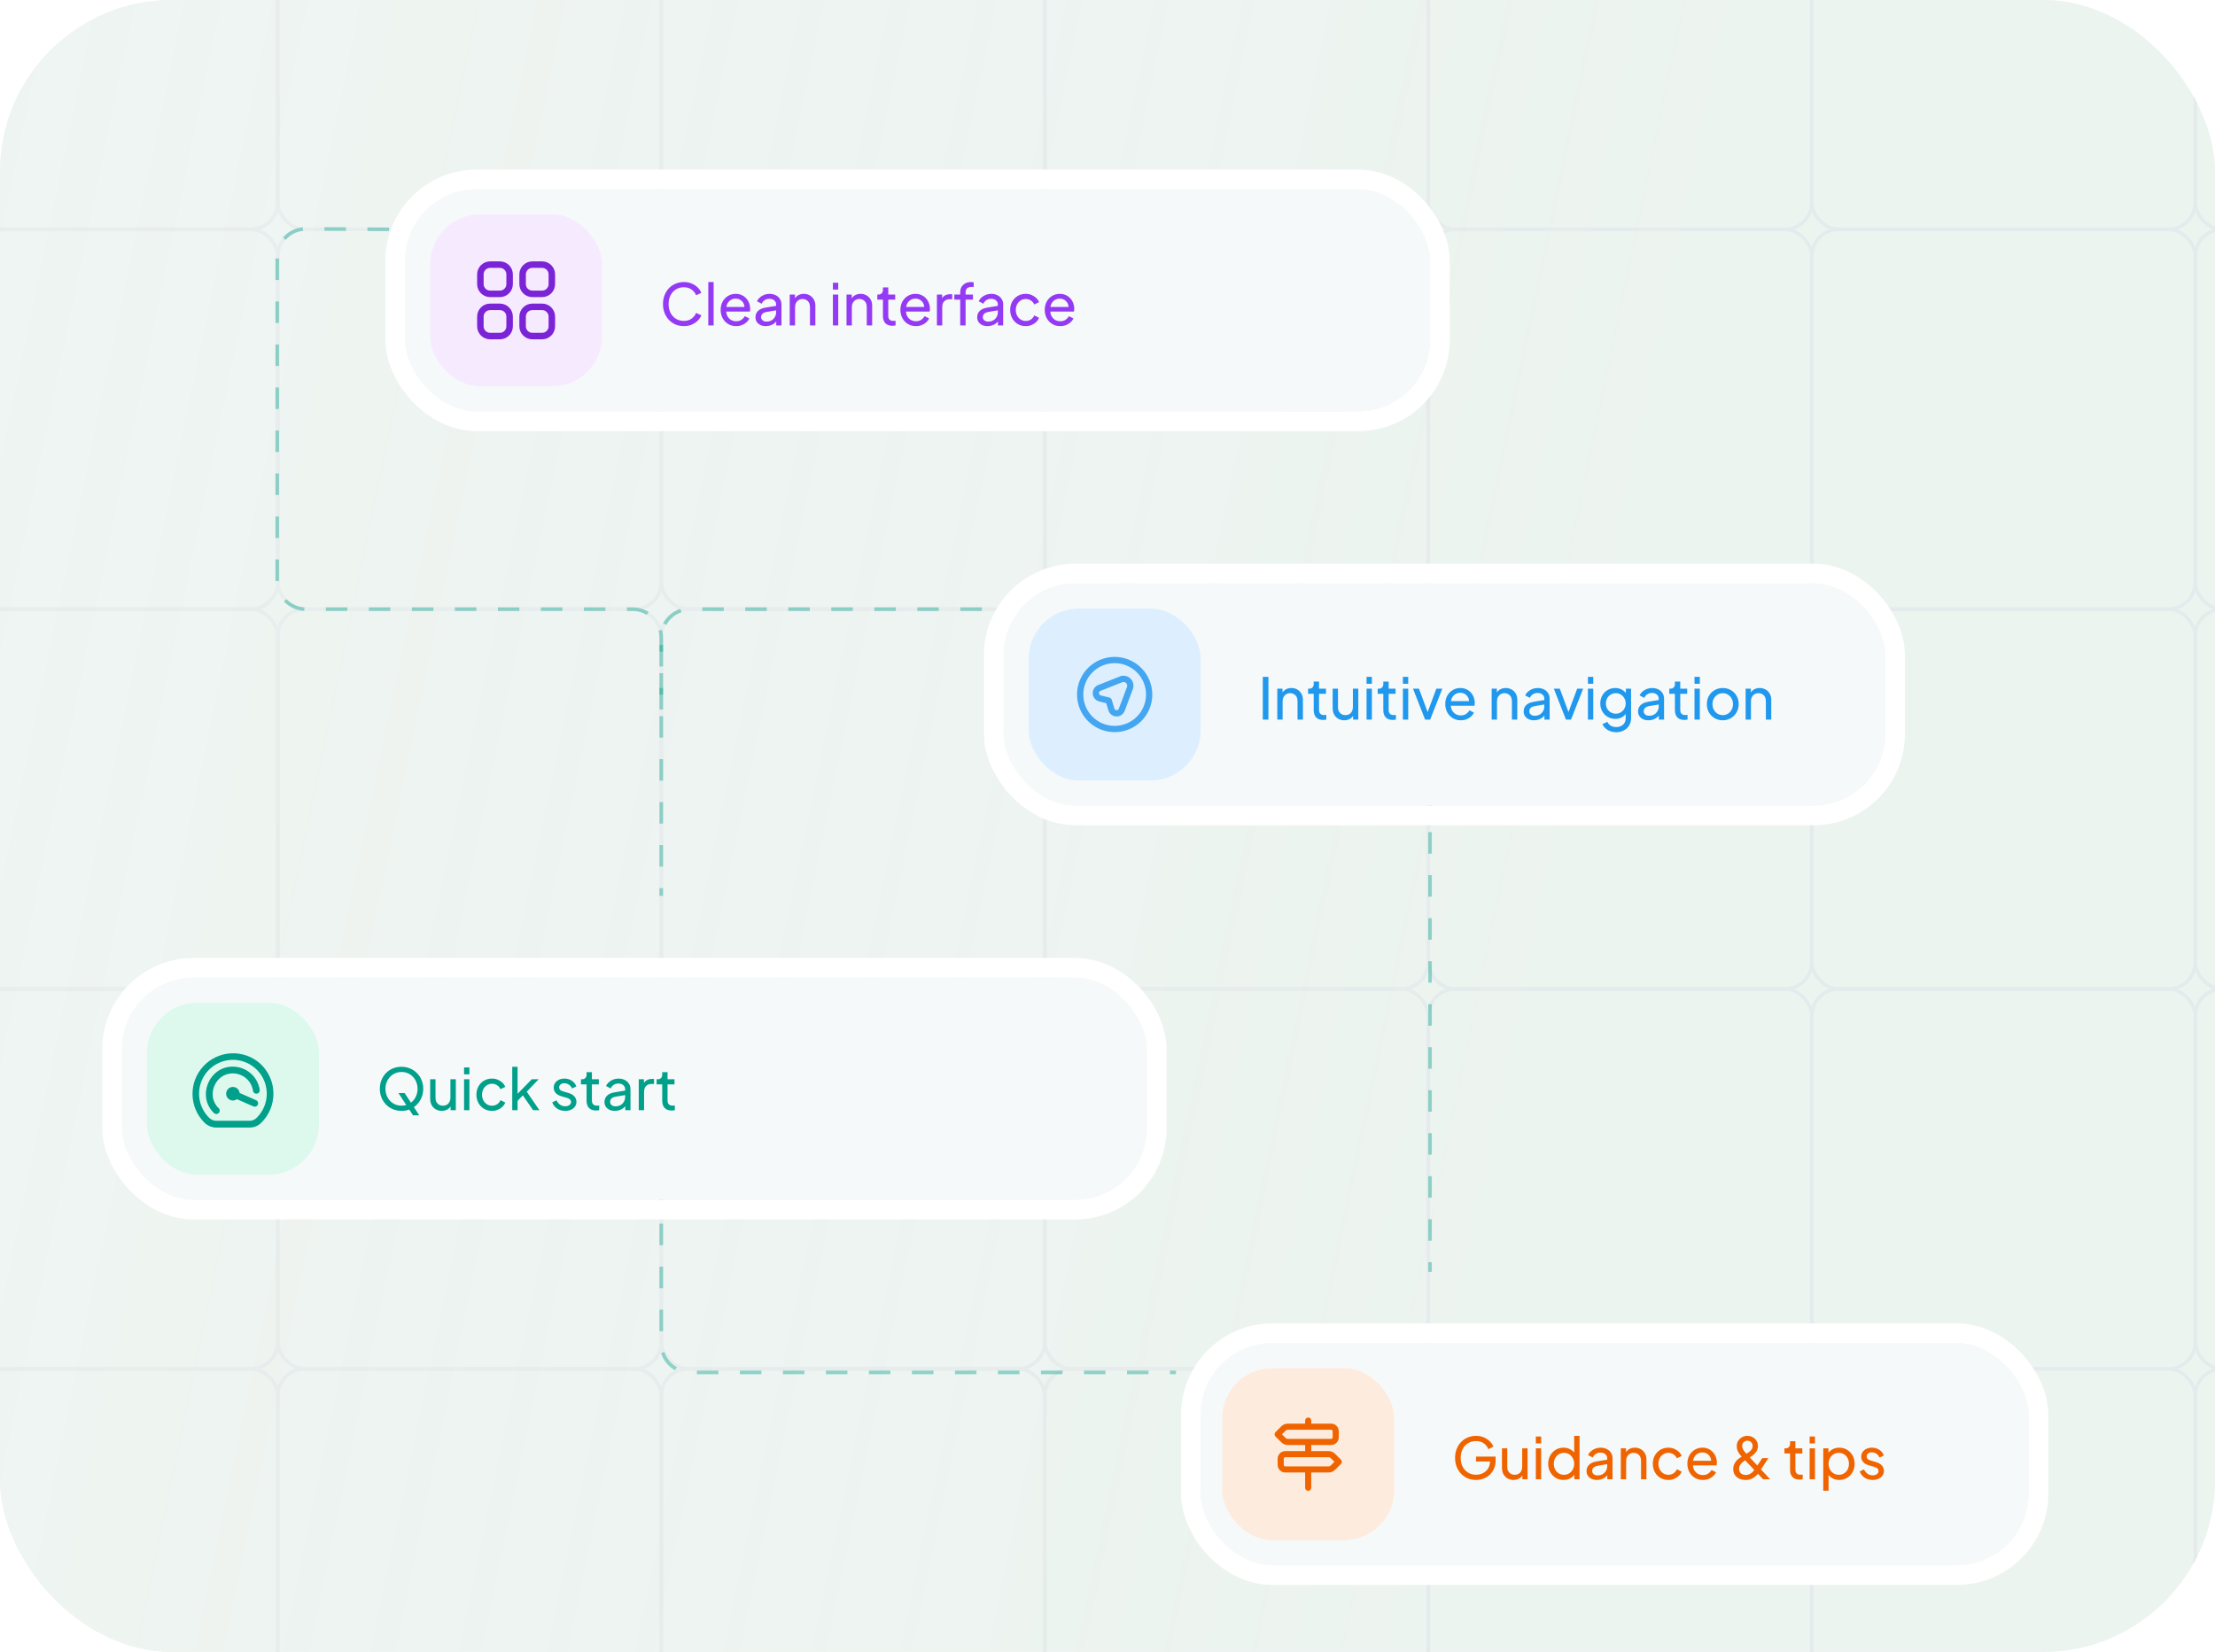 <svg width="618" height="461" viewBox="0 0 618 461" fill="none" xmlns="http://www.w3.org/2000/svg">
<g clip-path="url(#clip0_348_101052)">
<rect width="618" height="461" rx="48" fill="#E3EEE7"/>
<rect x="-29.5" y="64" width="107" height="106" rx="7.5" stroke="#D5DDDE"/>
<rect x="77.5" y="64" width="107" height="106" rx="7.5" stroke="#D5DDDE"/>
<rect x="184.5" y="64" width="107" height="106" rx="7.5" stroke="#D5DDDE"/>
<rect x="291.5" y="64" width="107" height="106" rx="7.5" stroke="#D5DDDE"/>
<rect x="398.5" y="64" width="107" height="106" rx="7.5" stroke="#D5DDDE"/>
<rect x="505.5" y="64" width="107" height="106" rx="7.5" stroke="#D5DDDE"/>
<rect x="612.5" y="64" width="107" height="106" rx="7.5" stroke="#D5DDDE"/>
<rect x="-29.5" y="-42" width="107" height="106" rx="7.5" stroke="#D5DDDE"/>
<rect x="77.5" y="-42" width="107" height="106" rx="7.5" stroke="#D5DDDE"/>
<rect x="184.5" y="-42" width="107" height="106" rx="7.5" stroke="#D5DDDE"/>
<rect x="291.5" y="-42" width="107" height="106" rx="7.5" stroke="#D5DDDE"/>
<rect x="398.5" y="-42" width="107" height="106" rx="7.5" stroke="#D5DDDE"/>
<rect x="505.5" y="-42" width="107" height="106" rx="7.5" stroke="#D5DDDE"/>
<rect x="612.5" y="-42" width="107" height="106" rx="7.5" stroke="#D5DDDE"/>
<rect x="-29.5" y="276" width="107" height="106" rx="7.5" stroke="#D5DDDE"/>
<rect x="77.5" y="276" width="107" height="106" rx="7.5" stroke="#D5DDDE"/>
<rect x="184.5" y="276" width="107" height="106" rx="7.5" stroke="#D5DDDE"/>
<rect x="291.5" y="276" width="107" height="106" rx="7.5" stroke="#D5DDDE"/>
<rect x="398.5" y="276" width="107" height="106" rx="7.5" stroke="#D5DDDE"/>
<rect x="505.5" y="276" width="107" height="106" rx="7.5" stroke="#D5DDDE"/>
<rect x="612.5" y="276" width="107" height="106" rx="7.5" stroke="#D5DDDE"/>
<rect x="-29.5" y="170" width="107" height="106" rx="7.5" stroke="#D5DDDE"/>
<rect x="77.5" y="170" width="107" height="106" rx="7.5" stroke="#D5DDDE"/>
<rect x="184.5" y="170" width="107" height="106" rx="7.5" stroke="#D5DDDE"/>
<rect x="291.5" y="170" width="107" height="106" rx="7.5" stroke="#D5DDDE"/>
<rect x="398.5" y="170" width="107" height="106" rx="7.5" stroke="#D5DDDE"/>
<rect x="505.5" y="170" width="107" height="106" rx="7.5" stroke="#D5DDDE"/>
<rect x="612.5" y="170" width="107" height="106" rx="7.5" stroke="#D5DDDE"/>
<rect x="-29.5" y="382" width="107" height="106" rx="7.5" stroke="#D5DDDE"/>
<rect x="77.5" y="382" width="107" height="106" rx="7.5" stroke="#D5DDDE"/>
<rect x="184.5" y="382" width="107" height="106" rx="7.5" stroke="#D5DDDE"/>
<rect x="291.5" y="382" width="107" height="106" rx="7.5" stroke="#D5DDDE"/>
<rect x="398.5" y="382" width="107" height="106" rx="7.5" stroke="#D5DDDE"/>
<rect x="505.5" y="382" width="107" height="106" rx="7.5" stroke="#D5DDDE"/>
<rect x="612.5" y="382" width="107" height="106" rx="7.5" stroke="#D5DDDE"/>
<rect width="765" height="564" transform="translate(-82 -34)" fill="url(#paint0_linear_348_101052)"/>
<path d="M108.524 64L85.392 63.87C80.957 63.846 77.348 67.434 77.348 71.87V162C77.348 166.418 80.929 170 85.348 170H176.5C180.918 170 184.5 173.582 184.5 178V250M399 208.239V354.94M184.5 317.5V375C184.5 379.418 188.081 383 192.5 383H328.104" stroke="#00A08B" stroke-opacity="0.4" stroke-dasharray="6 6"/>
<path d="M184.5 198V178C184.5 173.582 188.082 170 192.5 170H276.5" stroke="#00A08B" stroke-opacity="0.4" stroke-dasharray="6 6"/>
<g filter="url(#filter0_d_348_101052)">
<rect x="34" y="255" width="286" height="62" rx="20" fill="#F6F9F9"/>
<rect x="31.258" y="252.258" width="291.483" height="67.483" rx="22.742" stroke="white" stroke-width="5.483"/>
<path d="M112.024 292.192C111.181 292.192 110.392 292.043 109.656 291.744C108.92 291.435 108.275 291.003 107.72 290.448C107.176 289.893 106.749 289.243 106.44 288.496C106.131 287.739 105.976 286.917 105.976 286.032C105.976 285.136 106.131 284.315 106.44 283.568C106.749 282.821 107.176 282.171 107.72 281.616C108.275 281.061 108.915 280.635 109.64 280.336C110.376 280.037 111.171 279.888 112.024 279.888C112.877 279.888 113.667 280.043 114.392 280.352C115.128 280.651 115.768 281.077 116.312 281.632C116.867 282.176 117.299 282.821 117.608 283.568C117.928 284.315 118.088 285.136 118.088 286.032C118.088 286.917 117.928 287.739 117.608 288.496C117.299 289.243 116.867 289.893 116.312 290.448C115.768 291.003 115.128 291.435 114.392 291.744C113.667 292.043 112.877 292.192 112.024 292.192ZM112.024 290.736C112.685 290.736 113.288 290.619 113.832 290.384C114.376 290.139 114.845 289.803 115.24 289.376C115.645 288.939 115.955 288.437 116.168 287.872C116.392 287.296 116.504 286.683 116.504 286.032C116.504 285.381 116.392 284.773 116.168 284.208C115.955 283.643 115.645 283.147 115.24 282.72C114.845 282.283 114.376 281.947 113.832 281.712C113.288 281.467 112.685 281.344 112.024 281.344C111.373 281.344 110.776 281.467 110.232 281.712C109.688 281.947 109.213 282.283 108.808 282.72C108.413 283.147 108.104 283.643 107.88 284.208C107.656 284.773 107.544 285.381 107.544 286.032C107.544 286.683 107.656 287.296 107.88 287.872C108.104 288.437 108.413 288.939 108.808 289.376C109.213 289.803 109.688 290.139 110.232 290.384C110.776 290.619 111.373 290.736 112.024 290.736ZM115.24 293.44L111.176 287.232H112.904L116.984 293.44H115.24ZM123.255 292.192C122.636 292.192 122.076 292.048 121.575 291.76C121.084 291.472 120.7 291.072 120.423 290.56C120.156 290.037 120.023 289.44 120.023 288.768V283.376H121.511V288.608C121.511 289.035 121.596 289.408 121.767 289.728C121.948 290.048 122.194 290.299 122.503 290.48C122.823 290.661 123.186 290.752 123.591 290.752C123.996 290.752 124.354 290.661 124.663 290.48C124.983 290.299 125.228 290.037 125.399 289.696C125.58 289.355 125.671 288.949 125.671 288.48V283.376H127.175V292H125.719V290.32L125.959 290.464C125.756 291.008 125.41 291.435 124.919 291.744C124.439 292.043 123.884 292.192 123.255 292.192ZM129.48 292V283.376H130.968V292H129.48ZM129.48 282V280.08H130.968V282H129.48ZM137.277 292.192C136.434 292.192 135.682 291.995 135.021 291.6C134.37 291.205 133.858 290.667 133.485 289.984C133.112 289.301 132.925 288.533 132.925 287.68C132.925 286.816 133.112 286.048 133.485 285.376C133.858 284.704 134.37 284.171 135.021 283.776C135.682 283.381 136.434 283.184 137.277 283.184C137.842 283.184 138.37 283.285 138.861 283.488C139.352 283.691 139.784 283.963 140.157 284.304C140.53 284.645 140.802 285.045 140.973 285.504L139.645 286.144C139.442 285.696 139.133 285.333 138.717 285.056C138.301 284.768 137.821 284.624 137.277 284.624C136.754 284.624 136.28 284.757 135.853 285.024C135.437 285.291 135.106 285.653 134.861 286.112C134.616 286.571 134.493 287.099 134.493 287.696C134.493 288.272 134.616 288.795 134.861 289.264C135.106 289.723 135.437 290.085 135.853 290.352C136.28 290.619 136.754 290.752 137.277 290.752C137.821 290.752 138.301 290.613 138.717 290.336C139.133 290.048 139.442 289.669 139.645 289.2L140.973 289.872C140.802 290.32 140.53 290.72 140.157 291.072C139.784 291.413 139.352 291.685 138.861 291.888C138.37 292.091 137.842 292.192 137.277 292.192ZM142.918 292V279.888H144.406V288.192L143.798 288.048L148.374 283.376H150.278L146.966 286.848L150.502 292H148.742L145.51 287.328L146.438 287.28L143.926 289.904L144.406 288.816V292H142.918ZM157.693 292.192C156.829 292.192 156.077 291.979 155.437 291.552C154.797 291.125 154.344 290.549 154.077 289.824L155.261 289.248C155.506 289.76 155.842 290.165 156.269 290.464C156.696 290.763 157.17 290.912 157.693 290.912C158.162 290.912 158.552 290.8 158.861 290.576C159.17 290.352 159.325 290.059 159.325 289.696C159.325 289.44 159.25 289.237 159.101 289.088C158.962 288.928 158.792 288.805 158.589 288.72C158.386 288.624 158.2 288.555 158.029 288.512L156.733 288.144C155.954 287.92 155.384 287.6 155.021 287.184C154.669 286.768 154.493 286.283 154.493 285.728C154.493 285.216 154.621 284.773 154.877 284.4C155.144 284.016 155.501 283.717 155.949 283.504C156.408 283.291 156.92 283.184 157.485 283.184C158.242 283.184 158.92 283.376 159.517 283.76C160.125 284.144 160.557 284.683 160.813 285.376L159.597 285.936C159.405 285.488 159.117 285.136 158.733 284.88C158.349 284.613 157.917 284.48 157.437 284.48C157 284.48 156.653 284.592 156.397 284.816C156.141 285.029 156.013 285.301 156.013 285.632C156.013 285.877 156.077 286.08 156.205 286.24C156.333 286.389 156.488 286.507 156.669 286.592C156.85 286.667 157.026 286.731 157.197 286.784L158.605 287.2C159.309 287.403 159.853 287.717 160.237 288.144C160.632 288.571 160.829 289.083 160.829 289.68C160.829 290.16 160.696 290.592 160.429 290.976C160.162 291.36 159.794 291.659 159.325 291.872C158.856 292.085 158.312 292.192 157.693 292.192ZM166.281 292.096C165.438 292.096 164.788 291.856 164.329 291.376C163.881 290.896 163.657 290.219 163.657 289.344V284.8H162.089V283.376H162.409C162.793 283.376 163.097 283.259 163.321 283.024C163.545 282.789 163.657 282.48 163.657 282.096V281.392H165.145V283.376H167.081V284.8H165.145V289.296C165.145 289.584 165.188 289.835 165.273 290.048C165.369 290.261 165.524 290.432 165.737 290.56C165.95 290.677 166.233 290.736 166.585 290.736C166.66 290.736 166.75 290.731 166.857 290.72C166.974 290.709 167.081 290.699 167.177 290.688V292C167.038 292.032 166.884 292.053 166.713 292.064C166.542 292.085 166.398 292.096 166.281 292.096ZM171.539 292.192C170.974 292.192 170.473 292.091 170.035 291.888C169.609 291.675 169.273 291.387 169.027 291.024C168.782 290.651 168.659 290.224 168.659 289.744C168.659 289.285 168.755 288.875 168.947 288.512C169.15 288.139 169.459 287.824 169.875 287.568C170.302 287.312 170.835 287.131 171.475 287.024L174.675 286.496V287.744L171.811 288.224C171.257 288.32 170.851 288.496 170.595 288.752C170.35 289.008 170.227 289.323 170.227 289.696C170.227 290.048 170.366 290.341 170.643 290.576C170.931 290.811 171.289 290.928 171.715 290.928C172.259 290.928 172.729 290.816 173.123 290.592C173.529 290.357 173.843 290.043 174.067 289.648C174.302 289.253 174.419 288.816 174.419 288.336V286.144C174.419 285.675 174.243 285.296 173.891 285.008C173.55 284.709 173.097 284.56 172.531 284.56C172.041 284.56 171.603 284.688 171.219 284.944C170.846 285.189 170.569 285.52 170.387 285.936L169.091 285.264C169.251 284.869 169.507 284.517 169.859 284.208C170.211 283.888 170.622 283.637 171.091 283.456C171.561 283.275 172.051 283.184 172.563 283.184C173.225 283.184 173.806 283.312 174.307 283.568C174.809 283.813 175.198 284.16 175.475 284.608C175.763 285.045 175.907 285.557 175.907 286.144V292H174.451V290.368L174.723 290.464C174.542 290.805 174.297 291.104 173.987 291.36C173.678 291.616 173.315 291.819 172.899 291.968C172.483 292.117 172.03 292.192 171.539 292.192ZM178.215 292V283.376H179.671V284.96L179.511 284.736C179.713 284.245 180.023 283.883 180.439 283.648C180.855 283.403 181.361 283.28 181.959 283.28H182.487V284.688H181.735C181.127 284.688 180.636 284.88 180.263 285.264C179.889 285.637 179.703 286.171 179.703 286.864V292H178.215ZM187.39 292.096C186.548 292.096 185.897 291.856 185.438 291.376C184.99 290.896 184.766 290.219 184.766 289.344V284.8H183.198V283.376H183.518C183.902 283.376 184.206 283.259 184.43 283.024C184.654 282.789 184.766 282.48 184.766 282.096V281.392H186.254V283.376H188.19V284.8H186.254V289.296C186.254 289.584 186.297 289.835 186.382 290.048C186.478 290.261 186.633 290.432 186.846 290.56C187.06 290.677 187.342 290.736 187.694 290.736C187.769 290.736 187.86 290.731 187.966 290.72C188.084 290.709 188.19 290.699 188.286 290.688V292C188.148 292.032 187.993 292.053 187.822 292.064C187.652 292.085 187.508 292.096 187.39 292.096Z" fill="#00A08B"/>
<rect x="41" y="262" width="48" height="48" rx="14" fill="#DDF9EE"/>
<path d="M72.54 278.956C70.329 277.005 67.445 275.992 64.5 276.133C61.554 276.274 58.78 277.558 56.765 279.711C54.751 281.865 53.655 284.719 53.711 287.667C53.767 290.615 54.969 293.426 57.064 295.502C57.948 296.369 59.138 296.853 60.377 296.85H69.601C70.773 296.866 71.907 296.431 72.768 295.634C73.9 294.553 74.797 293.25 75.403 291.807C76.009 290.363 76.311 288.81 76.29 287.245C76.268 285.68 75.924 284.136 75.279 282.71C74.634 281.283 73.702 280.005 72.54 278.956ZM71.471 294.262C70.96 294.725 70.291 294.976 69.601 294.961H60.377C59.632 294.964 58.916 294.673 58.384 294.151C57.037 292.834 56.114 291.145 55.735 289.3C55.355 287.454 55.536 285.538 56.255 283.796C56.973 282.055 58.196 280.568 59.766 279.527C61.336 278.486 63.181 277.938 65.065 277.954C66.949 277.97 68.785 278.549 70.337 279.616C71.889 280.684 73.086 282.191 73.775 283.944C74.464 285.698 74.613 287.617 74.202 289.456C73.792 291.294 72.841 292.968 71.471 294.262ZM71.66 287.397C71.537 287.414 71.412 287.408 71.292 287.377C71.172 287.346 71.059 287.292 70.96 287.218C70.861 287.143 70.777 287.05 70.714 286.944C70.65 286.837 70.609 286.719 70.591 286.596C70.392 285.25 69.717 284.019 68.689 283.128C67.66 282.237 66.346 281.745 64.985 281.74C60.01 281.645 57.392 288.054 61.025 291.453C61.205 291.628 61.307 291.868 61.309 292.118C61.312 292.369 61.215 292.61 61.04 292.789C60.864 292.968 60.625 293.071 60.374 293.073C60.124 293.076 59.882 292.979 59.703 292.804C54.868 288.207 58.317 279.771 64.985 279.851C66.8 279.858 68.553 280.515 69.925 281.703C71.297 282.891 72.198 284.532 72.464 286.328C72.482 286.451 72.475 286.576 72.444 286.696C72.413 286.816 72.359 286.929 72.285 287.028C72.21 287.128 72.117 287.211 72.01 287.275C71.903 287.338 71.785 287.379 71.662 287.397H71.66ZM71.944 290.46C71.894 290.574 71.822 290.677 71.733 290.763C71.643 290.849 71.537 290.916 71.422 290.961C71.306 291.006 71.183 291.028 71.059 291.025C70.935 291.023 70.812 290.996 70.699 290.946L66.103 288.929C65.768 289.176 65.361 289.305 64.945 289.297C64.53 289.289 64.128 289.145 63.803 288.885C63.478 288.626 63.248 288.267 63.148 287.863C63.048 287.459 63.084 287.034 63.25 286.653C63.416 286.272 63.704 285.956 64.068 285.755C64.432 285.554 64.852 285.479 65.263 285.541C65.674 285.603 66.054 285.8 66.342 286.099C66.63 286.399 66.812 286.785 66.858 287.198L71.454 289.216C71.569 289.265 71.672 289.337 71.758 289.426C71.844 289.515 71.912 289.621 71.958 289.736C72.003 289.852 72.026 289.975 72.023 290.1C72.021 290.224 71.993 290.347 71.944 290.46Z" fill="#00A08B"/>
</g>
<g filter="url(#filter1_d_348_101052)">
<rect x="113" y="35" width="286" height="62" rx="20" fill="#F6F9F9"/>
<rect x="110.258" y="32.258" width="291.483" height="67.483" rx="22.742" stroke="white" stroke-width="5.483"/>
<path d="M190.816 73.192C189.973 73.192 189.195 73.043 188.48 72.744C187.776 72.435 187.157 72.003 186.624 71.448C186.101 70.893 185.696 70.243 185.408 69.496C185.12 68.749 184.976 67.933 184.976 67.048C184.976 66.152 185.12 65.331 185.408 64.584C185.696 63.837 186.101 63.187 186.624 62.632C187.147 62.077 187.765 61.651 188.48 61.352C189.195 61.043 189.973 60.888 190.816 60.888C191.637 60.888 192.373 61.032 193.024 61.32C193.685 61.608 194.24 61.981 194.688 62.44C195.147 62.899 195.472 63.389 195.664 63.912L194.224 64.568C193.947 63.907 193.515 63.373 192.928 62.968C192.341 62.552 191.637 62.344 190.816 62.344C189.984 62.344 189.243 62.541 188.592 62.936C187.952 63.331 187.451 63.88 187.088 64.584C186.725 65.288 186.544 66.109 186.544 67.048C186.544 67.976 186.725 68.792 187.088 69.496C187.451 70.2 187.952 70.749 188.592 71.144C189.243 71.539 189.984 71.736 190.816 71.736C191.637 71.736 192.341 71.533 192.928 71.128C193.515 70.712 193.947 70.173 194.224 69.512L195.664 70.168C195.472 70.691 195.147 71.181 194.688 71.64C194.24 72.099 193.685 72.472 193.024 72.76C192.373 73.048 191.637 73.192 190.816 73.192ZM197.621 73V60.888H199.109V73H197.621ZM205.386 73.192C204.554 73.192 203.812 72.995 203.162 72.6C202.511 72.205 201.999 71.667 201.626 70.984C201.252 70.291 201.066 69.517 201.066 68.664C201.066 67.8 201.247 67.032 201.61 66.36C201.983 65.688 202.484 65.16 203.114 64.776C203.754 64.381 204.468 64.184 205.258 64.184C205.898 64.184 206.463 64.301 206.954 64.536C207.455 64.76 207.876 65.069 208.218 65.464C208.57 65.848 208.836 66.291 209.018 66.792C209.21 67.283 209.306 67.795 209.306 68.328C209.306 68.445 209.295 68.579 209.274 68.728C209.263 68.867 209.247 69 209.226 69.128H202.154V67.848H208.362L207.658 68.424C207.754 67.869 207.7 67.373 207.498 66.936C207.295 66.499 206.996 66.152 206.602 65.896C206.207 65.64 205.759 65.512 205.258 65.512C204.756 65.512 204.298 65.64 203.882 65.896C203.466 66.152 203.14 66.52 202.906 67C202.682 67.469 202.591 68.029 202.634 68.68C202.591 69.309 202.687 69.864 202.922 70.344C203.167 70.813 203.508 71.181 203.946 71.448C204.394 71.704 204.879 71.832 205.402 71.832C205.978 71.832 206.463 71.699 206.858 71.432C207.252 71.165 207.572 70.824 207.818 70.408L209.066 71.048C208.895 71.443 208.628 71.805 208.266 72.136C207.914 72.456 207.492 72.712 207.002 72.904C206.522 73.096 205.983 73.192 205.386 73.192ZM213.664 73.192C213.099 73.192 212.598 73.091 212.16 72.888C211.734 72.675 211.398 72.387 211.152 72.024C210.907 71.651 210.784 71.224 210.784 70.744C210.784 70.285 210.88 69.875 211.072 69.512C211.275 69.139 211.584 68.824 212 68.568C212.427 68.312 212.96 68.131 213.6 68.024L216.8 67.496V68.744L213.936 69.224C213.382 69.32 212.976 69.496 212.72 69.752C212.475 70.008 212.352 70.323 212.352 70.696C212.352 71.048 212.491 71.341 212.768 71.576C213.056 71.811 213.414 71.928 213.84 71.928C214.384 71.928 214.854 71.816 215.248 71.592C215.654 71.357 215.968 71.043 216.192 70.648C216.427 70.253 216.544 69.816 216.544 69.336V67.144C216.544 66.675 216.368 66.296 216.016 66.008C215.675 65.709 215.222 65.56 214.656 65.56C214.166 65.56 213.728 65.688 213.344 65.944C212.971 66.189 212.694 66.52 212.512 66.936L211.216 66.264C211.376 65.869 211.632 65.517 211.984 65.208C212.336 64.888 212.747 64.637 213.216 64.456C213.686 64.275 214.176 64.184 214.688 64.184C215.35 64.184 215.931 64.312 216.432 64.568C216.934 64.813 217.323 65.16 217.6 65.608C217.888 66.045 218.032 66.557 218.032 67.144V73H216.576V71.368L216.848 71.464C216.667 71.805 216.422 72.104 216.112 72.36C215.803 72.616 215.44 72.819 215.024 72.968C214.608 73.117 214.155 73.192 213.664 73.192ZM220.34 73V64.376H221.796V66.056L221.556 65.912C221.769 65.368 222.11 64.947 222.58 64.648C223.06 64.339 223.62 64.184 224.26 64.184C224.878 64.184 225.428 64.323 225.908 64.6C226.398 64.877 226.782 65.261 227.06 65.752C227.348 66.243 227.492 66.797 227.492 67.416V73H225.988V67.896C225.988 67.416 225.902 67.011 225.732 66.68C225.561 66.349 225.316 66.093 224.996 65.912C224.686 65.72 224.329 65.624 223.924 65.624C223.518 65.624 223.156 65.72 222.836 65.912C222.526 66.093 222.281 66.355 222.1 66.696C221.918 67.027 221.828 67.427 221.828 67.896V73H220.34ZM232.386 73V64.376H233.874V73H232.386ZM232.386 63V61.08H233.874V63H232.386ZM236.183 73V64.376H237.639V66.056L237.399 65.912C237.613 65.368 237.954 64.947 238.423 64.648C238.903 64.339 239.463 64.184 240.103 64.184C240.722 64.184 241.271 64.323 241.751 64.6C242.242 64.877 242.626 65.261 242.903 65.752C243.191 66.243 243.335 66.797 243.335 67.416V73H241.831V67.896C241.831 67.416 241.746 67.011 241.575 66.68C241.405 66.349 241.159 66.093 240.839 65.912C240.53 65.72 240.173 65.624 239.767 65.624C239.362 65.624 238.999 65.72 238.679 65.912C238.37 66.093 238.125 66.355 237.943 66.696C237.762 67.027 237.671 67.427 237.671 67.896V73H236.183ZM248.969 73.096C248.126 73.096 247.475 72.856 247.017 72.376C246.569 71.896 246.345 71.219 246.345 70.344V65.8H244.777V64.376H245.097C245.481 64.376 245.785 64.259 246.009 64.024C246.233 63.789 246.345 63.48 246.345 63.096V62.392H247.833V64.376H249.769V65.8H247.833V70.296C247.833 70.584 247.875 70.835 247.961 71.048C248.057 71.261 248.211 71.432 248.424 71.56C248.638 71.677 248.921 71.736 249.273 71.736C249.347 71.736 249.438 71.731 249.545 71.72C249.662 71.709 249.769 71.699 249.865 71.688V73C249.726 73.032 249.571 73.053 249.401 73.064C249.23 73.085 249.086 73.096 248.969 73.096ZM255.542 73.192C254.71 73.192 253.969 72.995 253.318 72.6C252.667 72.205 252.155 71.667 251.782 70.984C251.409 70.291 251.222 69.517 251.222 68.664C251.222 67.8 251.403 67.032 251.766 66.36C252.139 65.688 252.641 65.16 253.27 64.776C253.91 64.381 254.625 64.184 255.414 64.184C256.054 64.184 256.619 64.301 257.11 64.536C257.611 64.76 258.033 65.069 258.374 65.464C258.726 65.848 258.993 66.291 259.174 66.792C259.366 67.283 259.462 67.795 259.462 68.328C259.462 68.445 259.451 68.579 259.43 68.728C259.419 68.867 259.403 69 259.382 69.128H252.31V67.848H258.518L257.814 68.424C257.91 67.869 257.857 67.373 257.654 66.936C257.451 66.499 257.153 66.152 256.758 65.896C256.363 65.64 255.915 65.512 255.414 65.512C254.913 65.512 254.454 65.64 254.038 65.896C253.622 66.152 253.297 66.52 253.062 67C252.838 67.469 252.747 68.029 252.79 68.68C252.747 69.309 252.843 69.864 253.078 70.344C253.323 70.813 253.665 71.181 254.102 71.448C254.55 71.704 255.035 71.832 255.558 71.832C256.134 71.832 256.619 71.699 257.014 71.432C257.409 71.165 257.729 70.824 257.974 70.408L259.222 71.048C259.051 71.443 258.785 71.805 258.422 72.136C258.07 72.456 257.649 72.712 257.158 72.904C256.678 73.096 256.139 73.192 255.542 73.192ZM261.402 73V64.376H262.858V65.96L262.698 65.736C262.901 65.245 263.21 64.883 263.626 64.648C264.042 64.403 264.549 64.28 265.146 64.28H265.674V65.688H264.922C264.314 65.688 263.823 65.88 263.45 66.264C263.077 66.637 262.89 67.171 262.89 67.864V73H261.402ZM267.908 73V65.8H266.26V64.376H267.908V63.768C267.908 63.149 268.041 62.627 268.308 62.2C268.585 61.773 268.948 61.448 269.396 61.224C269.854 61 270.361 60.888 270.916 60.888C271.033 60.888 271.161 60.899 271.3 60.92C271.449 60.931 271.572 60.947 271.668 60.968V62.296C271.582 62.275 271.481 62.264 271.364 62.264C271.246 62.253 271.156 62.248 271.092 62.248C270.601 62.248 270.196 62.365 269.876 62.6C269.566 62.835 269.412 63.224 269.412 63.768V64.376H271.46V65.8H269.412V73H267.908ZM275.524 73.192C274.958 73.192 274.457 73.091 274.02 72.888C273.593 72.675 273.257 72.387 273.012 72.024C272.766 71.651 272.644 71.224 272.644 70.744C272.644 70.285 272.74 69.875 272.932 69.512C273.134 69.139 273.444 68.824 273.86 68.568C274.286 68.312 274.82 68.131 275.46 68.024L278.66 67.496V68.744L275.796 69.224C275.241 69.32 274.836 69.496 274.58 69.752C274.334 70.008 274.212 70.323 274.212 70.696C274.212 71.048 274.35 71.341 274.628 71.576C274.916 71.811 275.273 71.928 275.7 71.928C276.244 71.928 276.713 71.816 277.108 71.592C277.513 71.357 277.828 71.043 278.052 70.648C278.286 70.253 278.404 69.816 278.404 69.336V67.144C278.404 66.675 278.228 66.296 277.876 66.008C277.534 65.709 277.081 65.56 276.516 65.56C276.025 65.56 275.588 65.688 275.204 65.944C274.83 66.189 274.553 66.52 274.372 66.936L273.076 66.264C273.236 65.869 273.492 65.517 273.844 65.208C274.196 64.888 274.606 64.637 275.076 64.456C275.545 64.275 276.036 64.184 276.548 64.184C277.209 64.184 277.79 64.312 278.292 64.568C278.793 64.813 279.182 65.16 279.46 65.608C279.748 66.045 279.892 66.557 279.892 67.144V73H278.436V71.368L278.708 71.464C278.526 71.805 278.281 72.104 277.972 72.36C277.662 72.616 277.3 72.819 276.884 72.968C276.468 73.117 276.014 73.192 275.524 73.192ZM286.199 73.192C285.356 73.192 284.604 72.995 283.943 72.6C283.292 72.205 282.78 71.667 282.407 70.984C282.034 70.301 281.847 69.533 281.847 68.68C281.847 67.816 282.034 67.048 282.407 66.376C282.78 65.704 283.292 65.171 283.943 64.776C284.604 64.381 285.356 64.184 286.199 64.184C286.764 64.184 287.292 64.285 287.783 64.488C288.274 64.691 288.706 64.963 289.079 65.304C289.452 65.645 289.724 66.045 289.895 66.504L288.567 67.144C288.364 66.696 288.055 66.333 287.639 66.056C287.223 65.768 286.743 65.624 286.199 65.624C285.676 65.624 285.202 65.757 284.775 66.024C284.359 66.291 284.028 66.653 283.783 67.112C283.538 67.571 283.415 68.099 283.415 68.696C283.415 69.272 283.538 69.795 283.783 70.264C284.028 70.723 284.359 71.085 284.775 71.352C285.202 71.619 285.676 71.752 286.199 71.752C286.743 71.752 287.223 71.613 287.639 71.336C288.055 71.048 288.364 70.669 288.567 70.2L289.895 70.872C289.724 71.32 289.452 71.72 289.079 72.072C288.706 72.413 288.274 72.685 287.783 72.888C287.292 73.091 286.764 73.192 286.199 73.192ZM295.808 73.192C294.976 73.192 294.234 72.995 293.584 72.6C292.933 72.205 292.421 71.667 292.048 70.984C291.674 70.291 291.488 69.517 291.488 68.664C291.488 67.8 291.669 67.032 292.032 66.36C292.405 65.688 292.906 65.16 293.536 64.776C294.176 64.381 294.89 64.184 295.68 64.184C296.32 64.184 296.885 64.301 297.376 64.536C297.877 64.76 298.298 65.069 298.64 65.464C298.992 65.848 299.258 66.291 299.44 66.792C299.632 67.283 299.727 67.795 299.727 68.328C299.727 68.445 299.717 68.579 299.696 68.728C299.685 68.867 299.669 69 299.648 69.128H292.576V67.848H298.784L298.08 68.424C298.176 67.869 298.122 67.373 297.92 66.936C297.717 66.499 297.418 66.152 297.024 65.896C296.629 65.64 296.181 65.512 295.68 65.512C295.178 65.512 294.72 65.64 294.304 65.896C293.888 66.152 293.562 66.52 293.328 67C293.104 67.469 293.013 68.029 293.056 68.68C293.013 69.309 293.109 69.864 293.344 70.344C293.589 70.813 293.93 71.181 294.368 71.448C294.816 71.704 295.301 71.832 295.824 71.832C296.4 71.832 296.885 71.699 297.28 71.432C297.674 71.165 297.994 70.824 298.24 70.408L299.488 71.048C299.317 71.443 299.05 71.805 298.688 72.136C298.336 72.456 297.914 72.712 297.424 72.904C296.944 73.096 296.405 73.192 295.808 73.192Z" fill="#943AF5"/>
<rect x="120" y="42" width="48" height="48" rx="14" fill="#F6EAFF"/>
<path d="M139.469 55.125H136.75C135.789 55.125 134.867 55.507 134.187 56.187C133.507 56.867 133.125 57.789 133.125 58.75V61.469C133.125 62.43 133.507 63.352 134.187 64.032C134.867 64.712 135.789 65.094 136.75 65.094H139.469C140.43 65.094 141.352 64.712 142.032 64.032C142.712 63.352 143.094 62.43 143.094 61.469V58.75C143.094 57.789 142.712 56.867 142.032 56.187C141.352 55.507 140.43 55.125 139.469 55.125ZM141.281 61.469C141.281 61.95 141.09 62.41 140.75 62.75C140.41 63.09 139.949 63.281 139.469 63.281H136.75C136.269 63.281 135.808 63.09 135.468 62.75C135.128 62.41 134.938 61.95 134.938 61.469V58.75C134.938 58.269 135.128 57.808 135.468 57.468C135.808 57.129 136.269 56.938 136.75 56.938H139.469C139.949 56.938 140.41 57.129 140.75 57.468C141.09 57.808 141.281 58.269 141.281 58.75V61.469Z" fill="#7B23D6"/>
<path d="M151.25 55.125H148.531C147.57 55.125 146.648 55.507 145.968 56.187C145.288 56.867 144.906 57.789 144.906 58.75V61.469C144.906 62.43 145.288 63.352 145.968 64.032C146.648 64.712 147.57 65.094 148.531 65.094H151.25C152.211 65.094 153.133 64.712 153.813 64.032C154.493 63.352 154.875 62.43 154.875 61.469V58.75C154.875 57.789 154.493 56.867 153.813 56.187C153.133 55.507 152.211 55.125 151.25 55.125ZM153.063 61.469C153.063 61.95 152.872 62.41 152.532 62.75C152.192 63.09 151.731 63.281 151.25 63.281H148.531C148.051 63.281 147.59 63.09 147.25 62.75C146.91 62.41 146.719 61.95 146.719 61.469V58.75C146.719 58.269 146.91 57.808 147.25 57.468C147.59 57.129 148.051 56.938 148.531 56.938H151.25C151.731 56.938 152.192 57.129 152.532 57.468C152.872 57.808 153.063 58.269 153.063 58.75V61.469Z" fill="#7B23D6"/>
<path d="M139.469 66.906H136.75C135.789 66.906 134.867 67.288 134.187 67.968C133.507 68.648 133.125 69.57 133.125 70.531V73.25C133.125 74.211 133.507 75.133 134.187 75.813C134.867 76.493 135.789 76.875 136.75 76.875H139.469C140.43 76.875 141.352 76.493 142.032 75.813C142.712 75.133 143.094 74.211 143.094 73.25V70.531C143.094 69.57 142.712 68.648 142.032 67.968C141.352 67.288 140.43 66.906 139.469 66.906ZM141.281 73.25C141.281 73.731 141.09 74.192 140.75 74.532C140.41 74.871 139.949 75.062 139.469 75.062H136.75C136.269 75.062 135.808 74.871 135.468 74.532C135.128 74.192 134.938 73.731 134.938 73.25V70.531C134.938 70.05 135.128 69.59 135.468 69.25C135.808 68.91 136.269 68.719 136.75 68.719H139.469C139.949 68.719 140.41 68.91 140.75 69.25C141.09 69.59 141.281 70.05 141.281 70.531V73.25Z" fill="#7B23D6"/>
<path d="M151.25 66.906H148.531C147.57 66.906 146.648 67.288 145.968 67.968C145.288 68.648 144.906 69.57 144.906 70.531V73.25C144.906 74.211 145.288 75.133 145.968 75.813C146.648 76.493 147.57 76.875 148.531 76.875H151.25C152.211 76.875 153.133 76.493 153.813 75.813C154.493 75.133 154.875 74.211 154.875 73.25V70.531C154.875 69.57 154.493 68.648 153.813 67.968C153.133 67.288 152.211 66.906 151.25 66.906ZM153.063 73.25C153.063 73.731 152.872 74.192 152.532 74.532C152.192 74.871 151.731 75.062 151.25 75.062H148.531C148.051 75.062 147.59 74.871 147.25 74.532C146.91 74.192 146.719 73.731 146.719 73.25V70.531C146.719 70.05 146.91 69.59 147.25 69.25C147.59 68.91 148.051 68.719 148.531 68.719H151.25C151.731 68.719 152.192 68.91 152.532 69.25C152.872 69.59 153.063 70.05 153.063 70.531V73.25Z" fill="#7B23D6"/>
</g>
<g filter="url(#filter2_d_348_101052)">
<rect x="280" y="145" width="246" height="62" rx="20" fill="#F6F9F9"/>
<rect x="277.258" y="142.258" width="251.483" height="67.483" rx="22.742" stroke="white" stroke-width="5.483"/>
<path d="M352.328 183V171.08H353.896V183H352.328ZM356.371 183V174.376H357.827V176.056L357.587 175.912C357.8 175.368 358.141 174.947 358.611 174.648C359.091 174.339 359.651 174.184 360.291 174.184C360.909 174.184 361.459 174.323 361.939 174.6C362.429 174.877 362.813 175.261 363.091 175.752C363.379 176.243 363.523 176.797 363.523 177.416V183H362.019V177.896C362.019 177.416 361.933 177.011 361.763 176.68C361.592 176.349 361.347 176.093 361.027 175.912C360.717 175.72 360.36 175.624 359.955 175.624C359.549 175.624 359.187 175.72 358.867 175.912C358.557 176.093 358.312 176.355 358.131 176.696C357.949 177.027 357.859 177.427 357.859 177.896V183H356.371ZM369.156 183.096C368.313 183.096 367.663 182.856 367.204 182.376C366.756 181.896 366.532 181.219 366.532 180.344V175.8H364.964V174.376H365.284C365.668 174.376 365.972 174.259 366.196 174.024C366.42 173.789 366.532 173.48 366.532 173.096V172.392H368.02V174.376H369.956V175.8H368.02V180.296C368.02 180.584 368.063 180.835 368.148 181.048C368.244 181.261 368.399 181.432 368.612 181.56C368.825 181.677 369.108 181.736 369.46 181.736C369.535 181.736 369.625 181.731 369.732 181.72C369.849 181.709 369.956 181.699 370.052 181.688V183C369.913 183.032 369.759 183.053 369.588 183.064C369.417 183.085 369.273 183.096 369.156 183.096ZM375.052 183.192C374.433 183.192 373.873 183.048 373.372 182.76C372.881 182.472 372.497 182.072 372.22 181.56C371.953 181.037 371.82 180.44 371.82 179.768V174.376H373.308V179.608C373.308 180.035 373.393 180.408 373.564 180.728C373.745 181.048 373.99 181.299 374.3 181.48C374.62 181.661 374.982 181.752 375.388 181.752C375.793 181.752 376.15 181.661 376.46 181.48C376.78 181.299 377.025 181.037 377.196 180.696C377.377 180.355 377.468 179.949 377.468 179.48V174.376H378.972V183H377.516V181.32L377.756 181.464C377.553 182.008 377.206 182.435 376.716 182.744C376.236 183.043 375.681 183.192 375.052 183.192ZM381.277 183V174.376H382.765V183H381.277ZM381.277 173V171.08H382.765V173H381.277ZM388.578 183.096C387.735 183.096 387.085 182.856 386.626 182.376C386.178 181.896 385.954 181.219 385.954 180.344V175.8H384.386V174.376H384.706C385.09 174.376 385.394 174.259 385.618 174.024C385.842 173.789 385.954 173.48 385.954 173.096V172.392H387.442V174.376H389.378V175.8H387.442V180.296C387.442 180.584 387.485 180.835 387.57 181.048C387.666 181.261 387.821 181.432 388.034 181.56C388.247 181.677 388.53 181.736 388.882 181.736C388.957 181.736 389.047 181.731 389.154 181.72C389.271 181.709 389.378 181.699 389.474 181.688V183C389.335 183.032 389.181 183.053 389.01 183.064C388.839 183.085 388.695 183.096 388.578 183.096ZM391.418 183V174.376H392.906V183H391.418ZM391.418 173V171.08H392.906V173H391.418ZM397.615 183L394.239 174.376H395.903L398.607 181.672H398.031L400.751 174.376H402.415L399.023 183H397.615ZM407.558 183.192C406.726 183.192 405.984 182.995 405.334 182.6C404.683 182.205 404.171 181.667 403.798 180.984C403.424 180.291 403.238 179.517 403.238 178.664C403.238 177.8 403.419 177.032 403.782 176.36C404.155 175.688 404.656 175.16 405.286 174.776C405.926 174.381 406.64 174.184 407.43 174.184C408.07 174.184 408.635 174.301 409.126 174.536C409.627 174.76 410.048 175.069 410.39 175.464C410.742 175.848 411.008 176.291 411.19 176.792C411.382 177.283 411.477 177.795 411.477 178.328C411.477 178.445 411.467 178.579 411.446 178.728C411.435 178.867 411.419 179 411.398 179.128H404.326V177.848H410.534L409.83 178.424C409.926 177.869 409.872 177.373 409.67 176.936C409.467 176.499 409.168 176.152 408.774 175.896C408.379 175.64 407.931 175.512 407.43 175.512C406.928 175.512 406.47 175.64 406.054 175.896C405.638 176.152 405.312 176.52 405.078 177C404.854 177.469 404.763 178.029 404.806 178.68C404.763 179.309 404.859 179.864 405.094 180.344C405.339 180.813 405.68 181.181 406.118 181.448C406.566 181.704 407.051 181.832 407.574 181.832C408.15 181.832 408.635 181.699 409.03 181.432C409.424 181.165 409.744 180.824 409.99 180.408L411.238 181.048C411.067 181.443 410.8 181.805 410.438 182.136C410.086 182.456 409.664 182.712 409.174 182.904C408.694 183.096 408.155 183.192 407.558 183.192ZM416.183 183V174.376H417.639V176.056L417.399 175.912C417.613 175.368 417.954 174.947 418.423 174.648C418.903 174.339 419.463 174.184 420.103 174.184C420.722 174.184 421.271 174.323 421.751 174.6C422.242 174.877 422.626 175.261 422.903 175.752C423.191 176.243 423.335 176.797 423.335 177.416V183H421.831V177.896C421.831 177.416 421.746 177.011 421.575 176.68C421.405 176.349 421.159 176.093 420.839 175.912C420.53 175.72 420.173 175.624 419.767 175.624C419.362 175.624 418.999 175.72 418.679 175.912C418.37 176.093 418.125 176.355 417.943 176.696C417.762 177.027 417.671 177.427 417.671 177.896V183H416.183ZM427.993 183.192C427.427 183.192 426.926 183.091 426.489 182.888C426.062 182.675 425.726 182.387 425.481 182.024C425.235 181.651 425.113 181.224 425.113 180.744C425.113 180.285 425.209 179.875 425.401 179.512C425.603 179.139 425.913 178.824 426.329 178.568C426.755 178.312 427.289 178.131 427.929 178.024L431.129 177.496V178.744L428.265 179.224C427.71 179.32 427.305 179.496 427.049 179.752C426.803 180.008 426.681 180.323 426.681 180.696C426.681 181.048 426.819 181.341 427.097 181.576C427.385 181.811 427.742 181.928 428.169 181.928C428.713 181.928 429.182 181.816 429.577 181.592C429.982 181.357 430.297 181.043 430.521 180.648C430.755 180.253 430.873 179.816 430.873 179.336V177.144C430.873 176.675 430.697 176.296 430.345 176.008C430.003 175.709 429.55 175.56 428.985 175.56C428.494 175.56 428.057 175.688 427.673 175.944C427.299 176.189 427.022 176.52 426.841 176.936L425.545 176.264C425.705 175.869 425.961 175.517 426.312 175.208C426.665 174.888 427.075 174.637 427.545 174.456C428.014 174.275 428.505 174.184 429.016 174.184C429.678 174.184 430.259 174.312 430.761 174.568C431.262 174.813 431.651 175.16 431.929 175.608C432.217 176.045 432.361 176.557 432.361 177.144V183H430.905V181.368L431.177 181.464C430.995 181.805 430.75 182.104 430.441 182.36C430.131 182.616 429.769 182.819 429.353 182.968C428.937 183.117 428.483 183.192 427.993 183.192ZM436.911 183L433.535 174.376H435.199L437.903 181.672H437.327L440.047 174.376H441.711L438.319 183H436.911ZM443.043 183V174.376H444.531V183H443.043ZM443.043 173V171.08H444.531V173H443.043ZM450.952 186.52C450.344 186.52 449.778 186.424 449.256 186.232C448.744 186.04 448.301 185.773 447.928 185.432C447.565 185.101 447.288 184.712 447.096 184.264L448.488 183.624C448.637 184.029 448.92 184.371 449.336 184.648C449.762 184.936 450.296 185.08 450.936 185.08C451.426 185.08 451.869 184.984 452.264 184.792C452.669 184.611 452.989 184.333 453.224 183.96C453.458 183.597 453.576 183.155 453.576 182.632V180.696L453.848 180.984C453.549 181.571 453.117 182.019 452.552 182.328C451.997 182.637 451.384 182.792 450.712 182.792C449.901 182.792 449.176 182.605 448.536 182.232C447.896 181.848 447.394 181.331 447.032 180.68C446.669 180.019 446.488 179.288 446.488 178.488C446.488 177.677 446.669 176.947 447.032 176.296C447.394 175.645 447.89 175.133 448.52 174.76C449.16 174.376 449.885 174.184 450.696 174.184C451.368 174.184 451.976 174.339 452.52 174.648C453.074 174.947 453.517 175.363 453.848 175.896L453.624 176.296V174.376H455.08V182.632C455.08 183.379 454.904 184.045 454.552 184.632C454.2 185.219 453.709 185.677 453.08 186.008C452.461 186.349 451.752 186.52 450.952 186.52ZM450.84 181.352C451.352 181.352 451.81 181.224 452.216 180.968C452.632 180.712 452.962 180.371 453.208 179.944C453.453 179.507 453.576 179.021 453.576 178.488C453.576 177.965 453.453 177.485 453.208 177.048C452.962 176.611 452.632 176.264 452.216 176.008C451.81 175.752 451.352 175.624 450.84 175.624C450.317 175.624 449.842 175.752 449.416 176.008C448.989 176.264 448.653 176.611 448.408 177.048C448.173 177.475 448.056 177.955 448.056 178.488C448.056 179.021 448.173 179.507 448.408 179.944C448.653 180.371 448.984 180.712 449.4 180.968C449.826 181.224 450.306 181.352 450.84 181.352ZM459.914 183.192C459.349 183.192 458.848 183.091 458.41 182.888C457.984 182.675 457.648 182.387 457.402 182.024C457.157 181.651 457.034 181.224 457.034 180.744C457.034 180.285 457.13 179.875 457.322 179.512C457.525 179.139 457.834 178.824 458.25 178.568C458.677 178.312 459.21 178.131 459.85 178.024L463.05 177.496V178.744L460.186 179.224C459.632 179.32 459.226 179.496 458.97 179.752C458.725 180.008 458.602 180.323 458.602 180.696C458.602 181.048 458.741 181.341 459.018 181.576C459.306 181.811 459.664 181.928 460.09 181.928C460.634 181.928 461.104 181.816 461.498 181.592C461.904 181.357 462.218 181.043 462.442 180.648C462.677 180.253 462.794 179.816 462.794 179.336V177.144C462.794 176.675 462.618 176.296 462.266 176.008C461.925 175.709 461.472 175.56 460.906 175.56C460.416 175.56 459.978 175.688 459.594 175.944C459.221 176.189 458.944 176.52 458.762 176.936L457.466 176.264C457.626 175.869 457.882 175.517 458.234 175.208C458.586 174.888 458.997 174.637 459.466 174.456C459.936 174.275 460.426 174.184 460.938 174.184C461.6 174.184 462.181 174.312 462.682 174.568C463.184 174.813 463.573 175.16 463.85 175.608C464.138 176.045 464.282 176.557 464.282 177.144V183H462.826V181.368L463.098 181.464C462.917 181.805 462.672 182.104 462.362 182.36C462.053 182.616 461.69 182.819 461.274 182.968C460.858 183.117 460.405 183.192 459.914 183.192ZM469.937 183.096C469.095 183.096 468.444 182.856 467.985 182.376C467.537 181.896 467.313 181.219 467.313 180.344V175.8H465.745V174.376H466.065C466.449 174.376 466.753 174.259 466.977 174.024C467.201 173.789 467.313 173.48 467.313 173.096V172.392H468.801V174.376H470.737V175.8H468.801V180.296C468.801 180.584 468.844 180.835 468.929 181.048C469.025 181.261 469.18 181.432 469.393 181.56C469.607 181.677 469.889 181.736 470.241 181.736C470.316 181.736 470.407 181.731 470.513 181.72C470.631 181.709 470.737 181.699 470.833 181.688V183C470.695 183.032 470.54 183.053 470.369 183.064C470.199 183.085 470.055 183.096 469.937 183.096ZM472.777 183V174.376H474.265V183H472.777ZM472.777 173V171.08H474.265V173H472.777ZM480.67 183.192C479.838 183.192 479.086 183 478.414 182.616C477.742 182.221 477.209 181.683 476.814 181C476.419 180.317 476.222 179.544 476.222 178.68C476.222 177.816 476.414 177.048 476.798 176.376C477.193 175.704 477.726 175.171 478.398 174.776C479.07 174.381 479.827 174.184 480.67 174.184C481.502 174.184 482.254 174.381 482.926 174.776C483.598 175.16 484.126 175.688 484.51 176.36C484.905 177.032 485.102 177.805 485.102 178.68C485.102 179.555 484.899 180.333 484.494 181.016C484.089 181.688 483.55 182.221 482.878 182.616C482.217 183 481.481 183.192 480.67 183.192ZM480.67 181.752C481.203 181.752 481.683 181.619 482.11 181.352C482.547 181.085 482.889 180.717 483.134 180.248C483.39 179.779 483.518 179.256 483.518 178.68C483.518 178.093 483.39 177.576 483.134 177.128C482.889 176.669 482.547 176.307 482.11 176.04C481.683 175.763 481.203 175.624 480.67 175.624C480.126 175.624 479.635 175.763 479.198 176.04C478.771 176.307 478.43 176.669 478.174 177.128C477.918 177.576 477.79 178.093 477.79 178.68C477.79 179.256 477.918 179.779 478.174 180.248C478.43 180.717 478.771 181.085 479.198 181.352C479.635 181.619 480.126 181.752 480.67 181.752ZM487.043 183V174.376H488.499V176.056L488.259 175.912C488.472 175.368 488.813 174.947 489.283 174.648C489.763 174.339 490.323 174.184 490.963 174.184C491.581 174.184 492.131 174.323 492.611 174.6C493.101 174.877 493.485 175.261 493.763 175.752C494.051 176.243 494.195 176.797 494.195 177.416V183H492.691V177.896C492.691 177.416 492.605 177.011 492.435 176.68C492.264 176.349 492.019 176.093 491.699 175.912C491.389 175.72 491.032 175.624 490.627 175.624C490.221 175.624 489.859 175.72 489.539 175.912C489.229 176.093 488.984 176.355 488.803 176.696C488.621 177.027 488.531 177.427 488.531 177.896V183H487.043Z" fill="#2098EE"/>
<rect x="287" y="152" width="48" height="48" rx="14" fill="#DDEFFF"/>
<path d="M312.739 170.845C312.705 170.854 306.414 173.351 306.414 173.351C305.946 173.533 305.547 173.857 305.272 174.276C304.997 174.696 304.859 175.191 304.878 175.693C304.898 176.195 305.073 176.678 305.379 177.075C305.686 177.473 306.109 177.765 306.589 177.911L308.642 178.425L309.318 180.633C309.498 181.075 309.806 181.452 310.201 181.718C310.597 181.984 311.063 182.125 311.54 182.125H311.578C312.062 182.119 312.533 181.966 312.928 181.687C313.324 181.408 313.626 181.016 313.794 180.562C313.794 180.562 316.15 174.293 316.156 174.262C316.28 173.789 316.278 173.292 316.151 172.82C316.023 172.348 315.774 171.917 315.428 171.572C315.082 171.226 314.651 170.977 314.179 170.849C313.707 170.721 313.21 170.719 312.737 170.844L312.739 170.845ZM314.474 173.784L312.157 179.946C312.112 180.071 312.03 180.18 311.922 180.256C311.813 180.333 311.684 180.374 311.551 180.375C311.464 180.365 311.092 180.352 310.961 180.044L310.166 177.44C310.122 177.296 310.042 177.165 309.932 177.061C309.823 176.957 309.689 176.883 309.542 176.846L307.077 176.234C306.947 176.189 306.834 176.106 306.753 175.996C306.672 175.885 306.627 175.752 306.625 175.615C306.622 175.478 306.662 175.343 306.738 175.23C306.815 175.116 306.925 175.029 307.053 174.98L313.23 172.53C313.401 172.489 313.578 172.494 313.746 172.543C313.914 172.592 314.066 172.684 314.188 172.81C314.314 172.934 314.407 173.089 314.457 173.259C314.507 173.43 314.513 173.61 314.474 173.784ZM311 165.5C308.923 165.5 306.893 166.116 305.167 167.27C303.44 168.423 302.094 170.063 301.299 171.982C300.505 173.9 300.297 176.012 300.702 178.048C301.107 180.085 302.107 181.956 303.575 183.425C305.044 184.893 306.915 185.893 308.952 186.298C310.988 186.703 313.1 186.495 315.018 185.701C316.937 184.906 318.577 183.56 319.73 181.833C320.884 180.107 321.5 178.077 321.5 176C321.497 173.216 320.39 170.547 318.421 168.579C316.453 166.61 313.784 165.503 311 165.5ZM311 184.75C309.269 184.75 307.578 184.237 306.139 183.275C304.7 182.314 303.578 180.947 302.916 179.348C302.254 177.75 302.081 175.99 302.418 174.293C302.756 172.596 303.589 171.037 304.813 169.813C306.037 168.589 307.596 167.756 309.293 167.418C310.99 167.081 312.75 167.254 314.348 167.916C315.947 168.578 317.314 169.7 318.275 171.139C319.237 172.578 319.75 174.269 319.75 176C319.747 178.32 318.825 180.544 317.184 182.184C315.544 183.825 313.32 184.747 311 184.75Z" fill="#44A6F1"/>
</g>
<g filter="url(#filter3_d_348_101052)">
<rect x="335" y="357" width="231" height="62" rx="20" fill="#F6F9F9"/>
<rect x="332.258" y="354.258" width="236.483" height="67.483" rx="22.742" stroke="white" stroke-width="5.483"/>
<path d="M411.832 395.192C410.989 395.192 410.211 395.043 409.496 394.744C408.781 394.435 408.163 394.003 407.64 393.448C407.117 392.893 406.707 392.243 406.408 391.496C406.12 390.749 405.976 389.933 405.976 389.048C405.976 388.152 406.12 387.331 406.408 386.584C406.696 385.837 407.101 385.187 407.624 384.632C408.147 384.077 408.765 383.651 409.48 383.352C410.195 383.043 410.973 382.888 411.816 382.888C412.637 382.888 413.373 383.032 414.024 383.32C414.685 383.608 415.24 383.981 415.688 384.44C416.147 384.899 416.472 385.389 416.664 385.912L415.256 386.6C414.979 385.907 414.547 385.357 413.96 384.952C413.373 384.547 412.659 384.344 411.816 384.344C410.984 384.344 410.243 384.541 409.592 384.936C408.952 385.331 408.451 385.88 408.088 386.584C407.725 387.288 407.544 388.109 407.544 389.048C407.544 389.976 407.725 390.792 408.088 391.496C408.461 392.2 408.968 392.749 409.608 393.144C410.259 393.539 411 393.736 411.832 393.736C412.557 393.736 413.213 393.581 413.8 393.272C414.387 392.963 414.851 392.536 415.192 391.992C415.533 391.448 415.704 390.819 415.704 390.104V389.368L416.424 390.04H411.816V388.68H417.288V389.736C417.288 390.568 417.144 391.32 416.856 391.992C416.568 392.664 416.173 393.24 415.672 393.72C415.171 394.189 414.589 394.552 413.928 394.808C413.267 395.064 412.568 395.192 411.832 395.192ZM422.286 395.192C421.667 395.192 421.107 395.048 420.606 394.76C420.115 394.472 419.731 394.072 419.454 393.56C419.187 393.037 419.054 392.44 419.054 391.768V386.376H420.542V391.608C420.542 392.035 420.627 392.408 420.798 392.728C420.979 393.048 421.225 393.299 421.534 393.48C421.854 393.661 422.217 393.752 422.622 393.752C423.027 393.752 423.385 393.661 423.694 393.48C424.014 393.299 424.259 393.037 424.43 392.696C424.611 392.355 424.702 391.949 424.702 391.48V386.376H426.206V395H424.75V393.32L424.99 393.464C424.787 394.008 424.441 394.435 423.95 394.744C423.47 395.043 422.915 395.192 422.286 395.192ZM428.511 395V386.376H429.999V395H428.511ZM428.511 385V383.08H429.999V385H428.511ZM436.228 395.192C435.418 395.192 434.687 394.995 434.036 394.6C433.396 394.205 432.89 393.667 432.516 392.984C432.143 392.301 431.956 391.539 431.956 390.696C431.956 389.832 432.143 389.064 432.516 388.392C432.89 387.709 433.396 387.171 434.036 386.776C434.687 386.381 435.418 386.184 436.228 386.184C436.943 386.184 437.578 386.339 438.132 386.648C438.687 386.947 439.124 387.352 439.444 387.864L439.204 388.232V382.888H440.708V395H439.252V393.16L439.444 393.416C439.146 393.981 438.708 394.419 438.132 394.728C437.567 395.037 436.932 395.192 436.228 395.192ZM436.356 393.752C436.9 393.752 437.386 393.619 437.812 393.352C438.239 393.085 438.575 392.723 438.82 392.264C439.076 391.795 439.204 391.272 439.204 390.696C439.204 390.109 439.076 389.587 438.82 389.128C438.575 388.659 438.239 388.291 437.812 388.024C437.386 387.757 436.9 387.624 436.356 387.624C435.823 387.624 435.338 387.763 434.9 388.04C434.474 388.307 434.138 388.669 433.892 389.128C433.647 389.576 433.524 390.099 433.524 390.696C433.524 391.272 433.647 391.795 433.892 392.264C434.138 392.723 434.474 393.085 434.9 393.352C435.327 393.619 435.812 393.752 436.356 393.752ZM445.539 395.192C444.974 395.192 444.473 395.091 444.035 394.888C443.609 394.675 443.273 394.387 443.027 394.024C442.782 393.651 442.659 393.224 442.659 392.744C442.659 392.285 442.755 391.875 442.947 391.512C443.15 391.139 443.459 390.824 443.875 390.568C444.302 390.312 444.835 390.131 445.475 390.024L448.675 389.496V390.744L445.811 391.224C445.257 391.32 444.851 391.496 444.595 391.752C444.35 392.008 444.227 392.323 444.227 392.696C444.227 393.048 444.366 393.341 444.643 393.576C444.931 393.811 445.289 393.928 445.715 393.928C446.259 393.928 446.729 393.816 447.123 393.592C447.529 393.357 447.843 393.043 448.067 392.648C448.302 392.253 448.419 391.816 448.419 391.336V389.144C448.419 388.675 448.243 388.296 447.891 388.008C447.55 387.709 447.097 387.56 446.531 387.56C446.041 387.56 445.603 387.688 445.219 387.944C444.846 388.189 444.569 388.52 444.387 388.936L443.091 388.264C443.251 387.869 443.507 387.517 443.859 387.208C444.211 386.888 444.622 386.637 445.091 386.456C445.561 386.275 446.051 386.184 446.563 386.184C447.225 386.184 447.806 386.312 448.307 386.568C448.809 386.813 449.198 387.16 449.475 387.608C449.763 388.045 449.907 388.557 449.907 389.144V395H448.451V393.368L448.723 393.464C448.542 393.805 448.297 394.104 447.987 394.36C447.678 394.616 447.315 394.819 446.899 394.968C446.483 395.117 446.03 395.192 445.539 395.192ZM452.215 395V386.376H453.671V388.056L453.431 387.912C453.644 387.368 453.985 386.947 454.455 386.648C454.935 386.339 455.495 386.184 456.135 386.184C456.753 386.184 457.303 386.323 457.783 386.6C458.273 386.877 458.657 387.261 458.935 387.752C459.223 388.243 459.367 388.797 459.367 389.416V395H457.863V389.896C457.863 389.416 457.777 389.011 457.607 388.68C457.436 388.349 457.191 388.093 456.871 387.912C456.561 387.72 456.204 387.624 455.799 387.624C455.393 387.624 455.031 387.72 454.711 387.912C454.401 388.093 454.156 388.355 453.975 388.696C453.793 389.027 453.703 389.427 453.703 389.896V395H452.215ZM465.496 395.192C464.653 395.192 463.901 394.995 463.24 394.6C462.589 394.205 462.077 393.667 461.704 392.984C461.33 392.301 461.144 391.533 461.144 390.68C461.144 389.816 461.33 389.048 461.704 388.376C462.077 387.704 462.589 387.171 463.24 386.776C463.901 386.381 464.653 386.184 465.496 386.184C466.061 386.184 466.589 386.285 467.08 386.488C467.57 386.691 468.002 386.963 468.376 387.304C468.749 387.645 469.021 388.045 469.192 388.504L467.864 389.144C467.661 388.696 467.352 388.333 466.936 388.056C466.52 387.768 466.04 387.624 465.496 387.624C464.973 387.624 464.498 387.757 464.072 388.024C463.656 388.291 463.325 388.653 463.08 389.112C462.834 389.571 462.712 390.099 462.712 390.696C462.712 391.272 462.834 391.795 463.08 392.264C463.325 392.723 463.656 393.085 464.072 393.352C464.498 393.619 464.973 393.752 465.496 393.752C466.04 393.752 466.52 393.613 466.936 393.336C467.352 393.048 467.661 392.669 467.864 392.2L469.192 392.872C469.021 393.32 468.749 393.72 468.376 394.072C468.002 394.413 467.57 394.685 467.08 394.888C466.589 395.091 466.061 395.192 465.496 395.192ZM475.104 395.192C474.272 395.192 473.531 394.995 472.88 394.6C472.23 394.205 471.718 393.667 471.344 392.984C470.971 392.291 470.784 391.517 470.784 390.664C470.784 389.8 470.966 389.032 471.328 388.36C471.702 387.688 472.203 387.16 472.832 386.776C473.472 386.381 474.187 386.184 474.976 386.184C475.616 386.184 476.182 386.301 476.672 386.536C477.174 386.76 477.595 387.069 477.936 387.464C478.288 387.848 478.555 388.291 478.736 388.792C478.928 389.283 479.024 389.795 479.024 390.328C479.024 390.445 479.014 390.579 478.992 390.728C478.982 390.867 478.966 391 478.944 391.128H471.872V389.848H478.08L477.376 390.424C477.472 389.869 477.419 389.373 477.216 388.936C477.014 388.499 476.715 388.152 476.32 387.896C475.926 387.64 475.478 387.512 474.976 387.512C474.475 387.512 474.016 387.64 473.6 387.896C473.184 388.152 472.859 388.52 472.624 389C472.4 389.469 472.31 390.029 472.352 390.68C472.31 391.309 472.406 391.864 472.64 392.344C472.886 392.813 473.227 393.181 473.664 393.448C474.112 393.704 474.598 393.832 475.12 393.832C475.696 393.832 476.182 393.699 476.576 393.432C476.971 393.165 477.291 392.824 477.536 392.408L478.784 393.048C478.614 393.443 478.347 393.805 477.984 394.136C477.632 394.456 477.211 394.712 476.72 394.904C476.24 395.096 475.702 395.192 475.104 395.192ZM487.042 395.192C486.37 395.192 485.773 395.069 485.25 394.824C484.727 394.568 484.317 394.211 484.018 393.752C483.73 393.283 483.586 392.744 483.586 392.136C483.586 391.613 483.682 391.155 483.874 390.76C484.066 390.355 484.301 390.008 484.578 389.72C484.866 389.432 485.154 389.192 485.442 389C485.741 388.797 485.986 388.637 486.178 388.52L487.09 387.992C487.399 387.811 487.698 387.613 487.986 387.4C488.274 387.187 488.514 386.941 488.706 386.664C488.898 386.376 488.994 386.056 488.994 385.704C488.994 385.288 488.855 384.941 488.578 384.664C488.301 384.387 487.954 384.248 487.538 384.248C487.122 384.248 486.775 384.387 486.498 384.664C486.221 384.941 486.082 385.293 486.082 385.72C486.082 386.008 486.151 386.291 486.29 386.568C486.429 386.845 486.599 387.112 486.802 387.368C487.005 387.613 487.207 387.843 487.41 388.056L493.89 395H491.922L486.242 389.016C485.986 388.749 485.73 388.456 485.474 388.136C485.218 387.816 484.999 387.464 484.818 387.08C484.647 386.685 484.562 386.253 484.562 385.784C484.562 385.208 484.695 384.707 484.962 384.28C485.239 383.843 485.602 383.501 486.05 383.256C486.498 383.011 486.994 382.888 487.538 382.888C488.071 382.888 488.557 383.011 488.994 383.256C489.442 383.491 489.799 383.821 490.066 384.248C490.333 384.675 490.466 385.165 490.466 385.72C490.466 386.285 490.333 386.781 490.066 387.208C489.799 387.624 489.479 387.981 489.106 388.28C488.733 388.568 488.381 388.808 488.05 389L487.154 389.544C486.887 389.715 486.605 389.917 486.306 390.152C486.007 390.376 485.751 390.648 485.538 390.968C485.325 391.277 485.218 391.656 485.218 392.104C485.218 392.637 485.389 393.053 485.73 393.352C486.082 393.651 486.535 393.8 487.09 393.8C487.442 393.8 487.757 393.741 488.034 393.624C488.311 393.507 488.557 393.352 488.77 393.16C488.994 392.968 489.191 392.76 489.362 392.536C489.533 392.301 489.693 392.072 489.842 391.848L491.682 389.112H493.394L491.234 392.408C491.074 392.675 490.871 392.968 490.626 393.288C490.381 393.608 490.093 393.912 489.762 394.2C489.431 394.488 489.042 394.728 488.594 394.92C488.157 395.101 487.639 395.192 487.042 395.192ZM502.062 395.096C501.22 395.096 500.569 394.856 500.11 394.376C499.662 393.896 499.438 393.219 499.438 392.344V387.8H497.87V386.376H498.19C498.574 386.376 498.878 386.259 499.102 386.024C499.326 385.789 499.438 385.48 499.438 385.096V384.392H500.926V386.376H502.862V387.8H500.926V392.296C500.926 392.584 500.969 392.835 501.054 393.048C501.15 393.261 501.305 393.432 501.518 393.56C501.732 393.677 502.014 393.736 502.366 393.736C502.441 393.736 502.532 393.731 502.638 393.72C502.756 393.709 502.862 393.699 502.958 393.688V395C502.82 395.032 502.665 395.053 502.494 395.064C502.324 395.085 502.18 395.096 502.062 395.096ZM504.902 395V386.376H506.39V395H504.902ZM504.902 385V383.08H506.39V385H504.902ZM508.699 398.2V386.376H510.155V388.232L509.963 387.864C510.283 387.352 510.72 386.947 511.275 386.648C511.83 386.339 512.464 386.184 513.179 386.184C513.99 386.184 514.715 386.381 515.355 386.776C516.006 387.171 516.518 387.709 516.891 388.392C517.264 389.064 517.451 389.832 517.451 390.696C517.451 391.539 517.264 392.301 516.891 392.984C516.518 393.667 516.006 394.205 515.355 394.6C514.715 394.995 513.984 395.192 513.163 395.192C512.47 395.192 511.835 395.037 511.259 394.728C510.694 394.419 510.256 393.981 509.947 393.416L510.187 393.16V398.2H508.699ZM513.051 393.752C513.595 393.752 514.08 393.619 514.507 393.352C514.934 393.085 515.264 392.723 515.499 392.264C515.744 391.795 515.867 391.272 515.867 390.696C515.867 390.099 515.744 389.576 515.499 389.128C515.264 388.669 514.934 388.307 514.507 388.04C514.08 387.763 513.595 387.624 513.051 387.624C512.507 387.624 512.016 387.757 511.579 388.024C511.152 388.291 510.811 388.659 510.555 389.128C510.31 389.587 510.187 390.109 510.187 390.696C510.187 391.272 510.31 391.795 510.555 392.264C510.811 392.723 511.152 393.085 511.579 393.352C512.016 393.619 512.507 393.752 513.051 393.752ZM522.49 395.192C521.626 395.192 520.874 394.979 520.234 394.552C519.594 394.125 519.141 393.549 518.874 392.824L520.058 392.248C520.303 392.76 520.639 393.165 521.066 393.464C521.493 393.763 521.967 393.912 522.49 393.912C522.959 393.912 523.349 393.8 523.658 393.576C523.967 393.352 524.122 393.059 524.122 392.696C524.122 392.44 524.047 392.237 523.898 392.088C523.759 391.928 523.589 391.805 523.386 391.72C523.183 391.624 522.997 391.555 522.826 391.512L521.53 391.144C520.751 390.92 520.181 390.6 519.818 390.184C519.466 389.768 519.29 389.283 519.29 388.728C519.29 388.216 519.418 387.773 519.674 387.4C519.941 387.016 520.298 386.717 520.746 386.504C521.205 386.291 521.717 386.184 522.282 386.184C523.039 386.184 523.717 386.376 524.314 386.76C524.922 387.144 525.354 387.683 525.61 388.376L524.394 388.936C524.202 388.488 523.914 388.136 523.53 387.88C523.146 387.613 522.714 387.48 522.234 387.48C521.797 387.48 521.45 387.592 521.194 387.816C520.938 388.029 520.81 388.301 520.81 388.632C520.81 388.877 520.874 389.08 521.002 389.24C521.13 389.389 521.285 389.507 521.466 389.592C521.647 389.667 521.823 389.731 521.994 389.784L523.402 390.2C524.106 390.403 524.65 390.717 525.034 391.144C525.429 391.571 525.626 392.083 525.626 392.68C525.626 393.16 525.493 393.592 525.226 393.976C524.959 394.36 524.591 394.659 524.122 394.872C523.653 395.085 523.109 395.192 522.49 395.192Z" fill="#F06400"/>
<rect x="341" y="364" width="48" height="48" rx="14" fill="#FDEBDE"/>
<path d="M374.13 389.529L372.498 387.897C372.015 387.413 371.372 387.147 370.688 387.147H365.853V385.442H371.395C372.57 385.442 373.527 384.485 373.527 383.31V381.605C373.527 380.43 372.57 379.473 371.395 379.473H365.847L365.853 378.625C365.855 378.154 365.476 377.77 365.004 377.768H365C364.531 377.768 364.15 378.146 364.147 378.615L364.142 379.473H359.311C358.628 379.473 357.985 379.739 357.501 380.223L355.869 381.855C355.536 382.188 355.536 382.727 355.869 383.06L357.501 384.692C357.984 385.176 358.627 385.442 359.311 385.442H364.146V387.147H358.604C357.429 387.147 356.472 388.104 356.472 389.279V390.984C356.472 392.159 357.429 393.116 358.604 393.116H364.139L364.146 397.381C364.146 397.852 364.529 398.232 364.999 398.232H365.001C365.471 398.232 365.853 397.849 365.852 397.378L365.844 393.116H370.688C371.371 393.116 372.014 392.85 372.498 392.367L374.13 390.735C374.463 390.401 374.463 389.862 374.13 389.529ZM358.708 383.487L357.679 382.457L358.708 381.428C358.869 381.267 359.083 381.178 359.312 381.178H371.395C371.63 381.178 371.821 381.369 371.821 381.605V383.31C371.821 383.545 371.63 383.736 371.395 383.736H359.312C359.084 383.736 358.869 383.648 358.708 383.487ZM371.292 391.161C371.131 391.322 370.917 391.411 370.688 391.411H358.605C358.369 391.411 358.178 391.22 358.178 390.984V389.279C358.178 389.044 358.369 388.853 358.605 388.853H370.688C370.916 388.853 371.131 388.941 371.292 389.103L372.321 390.132L371.292 391.161Z" fill="#F06400"/>
</g>
</g>
<defs>
<filter id="filter0_d_348_101052" x="18.922" y="249.517" width="316.156" height="100.382" filterUnits="userSpaceOnUse" color-interpolation-filters="sRGB">
<feFlood flood-opacity="0" result="BackgroundImageFix"/>
<feColorMatrix in="SourceAlpha" type="matrix" values="0 0 0 0 0 0 0 0 0 0 0 0 0 0 0 0 0 0 127 0" result="hardAlpha"/>
<feOffset dy="17.82"/>
<feGaussianBlur stdDeviation="4.798"/>
<feComposite in2="hardAlpha" operator="out"/>
<feColorMatrix type="matrix" values="0 0 0 0 0.419 0 0 0 0 0.457 0 0 0 0 0.45 0 0 0 0.08 0"/>
<feBlend mode="normal" in2="BackgroundImageFix" result="effect1_dropShadow_348_101052"/>
<feBlend mode="normal" in="SourceGraphic" in2="effect1_dropShadow_348_101052" result="shape"/>
</filter>
<filter id="filter1_d_348_101052" x="97.922" y="29.517" width="316.156" height="100.382" filterUnits="userSpaceOnUse" color-interpolation-filters="sRGB">
<feFlood flood-opacity="0" result="BackgroundImageFix"/>
<feColorMatrix in="SourceAlpha" type="matrix" values="0 0 0 0 0 0 0 0 0 0 0 0 0 0 0 0 0 0 127 0" result="hardAlpha"/>
<feOffset dy="17.82"/>
<feGaussianBlur stdDeviation="4.798"/>
<feComposite in2="hardAlpha" operator="out"/>
<feColorMatrix type="matrix" values="0 0 0 0 0.419 0 0 0 0 0.457 0 0 0 0 0.45 0 0 0 0.08 0"/>
<feBlend mode="normal" in2="BackgroundImageFix" result="effect1_dropShadow_348_101052"/>
<feBlend mode="normal" in="SourceGraphic" in2="effect1_dropShadow_348_101052" result="shape"/>
</filter>
<filter id="filter2_d_348_101052" x="264.922" y="139.517" width="276.156" height="100.382" filterUnits="userSpaceOnUse" color-interpolation-filters="sRGB">
<feFlood flood-opacity="0" result="BackgroundImageFix"/>
<feColorMatrix in="SourceAlpha" type="matrix" values="0 0 0 0 0 0 0 0 0 0 0 0 0 0 0 0 0 0 127 0" result="hardAlpha"/>
<feOffset dy="17.82"/>
<feGaussianBlur stdDeviation="4.798"/>
<feComposite in2="hardAlpha" operator="out"/>
<feColorMatrix type="matrix" values="0 0 0 0 0.419 0 0 0 0 0.457 0 0 0 0 0.45 0 0 0 0.08 0"/>
<feBlend mode="normal" in2="BackgroundImageFix" result="effect1_dropShadow_348_101052"/>
<feBlend mode="normal" in="SourceGraphic" in2="effect1_dropShadow_348_101052" result="shape"/>
</filter>
<filter id="filter3_d_348_101052" x="319.922" y="351.517" width="261.156" height="100.382" filterUnits="userSpaceOnUse" color-interpolation-filters="sRGB">
<feFlood flood-opacity="0" result="BackgroundImageFix"/>
<feColorMatrix in="SourceAlpha" type="matrix" values="0 0 0 0 0 0 0 0 0 0 0 0 0 0 0 0 0 0 127 0" result="hardAlpha"/>
<feOffset dy="17.82"/>
<feGaussianBlur stdDeviation="4.798"/>
<feComposite in2="hardAlpha" operator="out"/>
<feColorMatrix type="matrix" values="0 0 0 0 0.419 0 0 0 0 0.457 0 0 0 0 0.45 0 0 0 0.08 0"/>
<feBlend mode="normal" in2="BackgroundImageFix" result="effect1_dropShadow_348_101052"/>
<feBlend mode="normal" in="SourceGraphic" in2="effect1_dropShadow_348_101052" result="shape"/>
</filter>
<linearGradient id="paint0_linear_348_101052" x1="-82" y1="227.5" x2="510.5" y2="350.5" gradientUnits="userSpaceOnUse">
<stop offset="0.009" stop-color="#F6F9F9" stop-opacity="0.6"/>
<stop offset="1" stop-color="#F6F9F9" stop-opacity="0.5"/>
</linearGradient>
<clipPath id="clip0_348_101052">
<rect width="618" height="461" rx="48" fill="white"/>
</clipPath>
</defs>
</svg>
